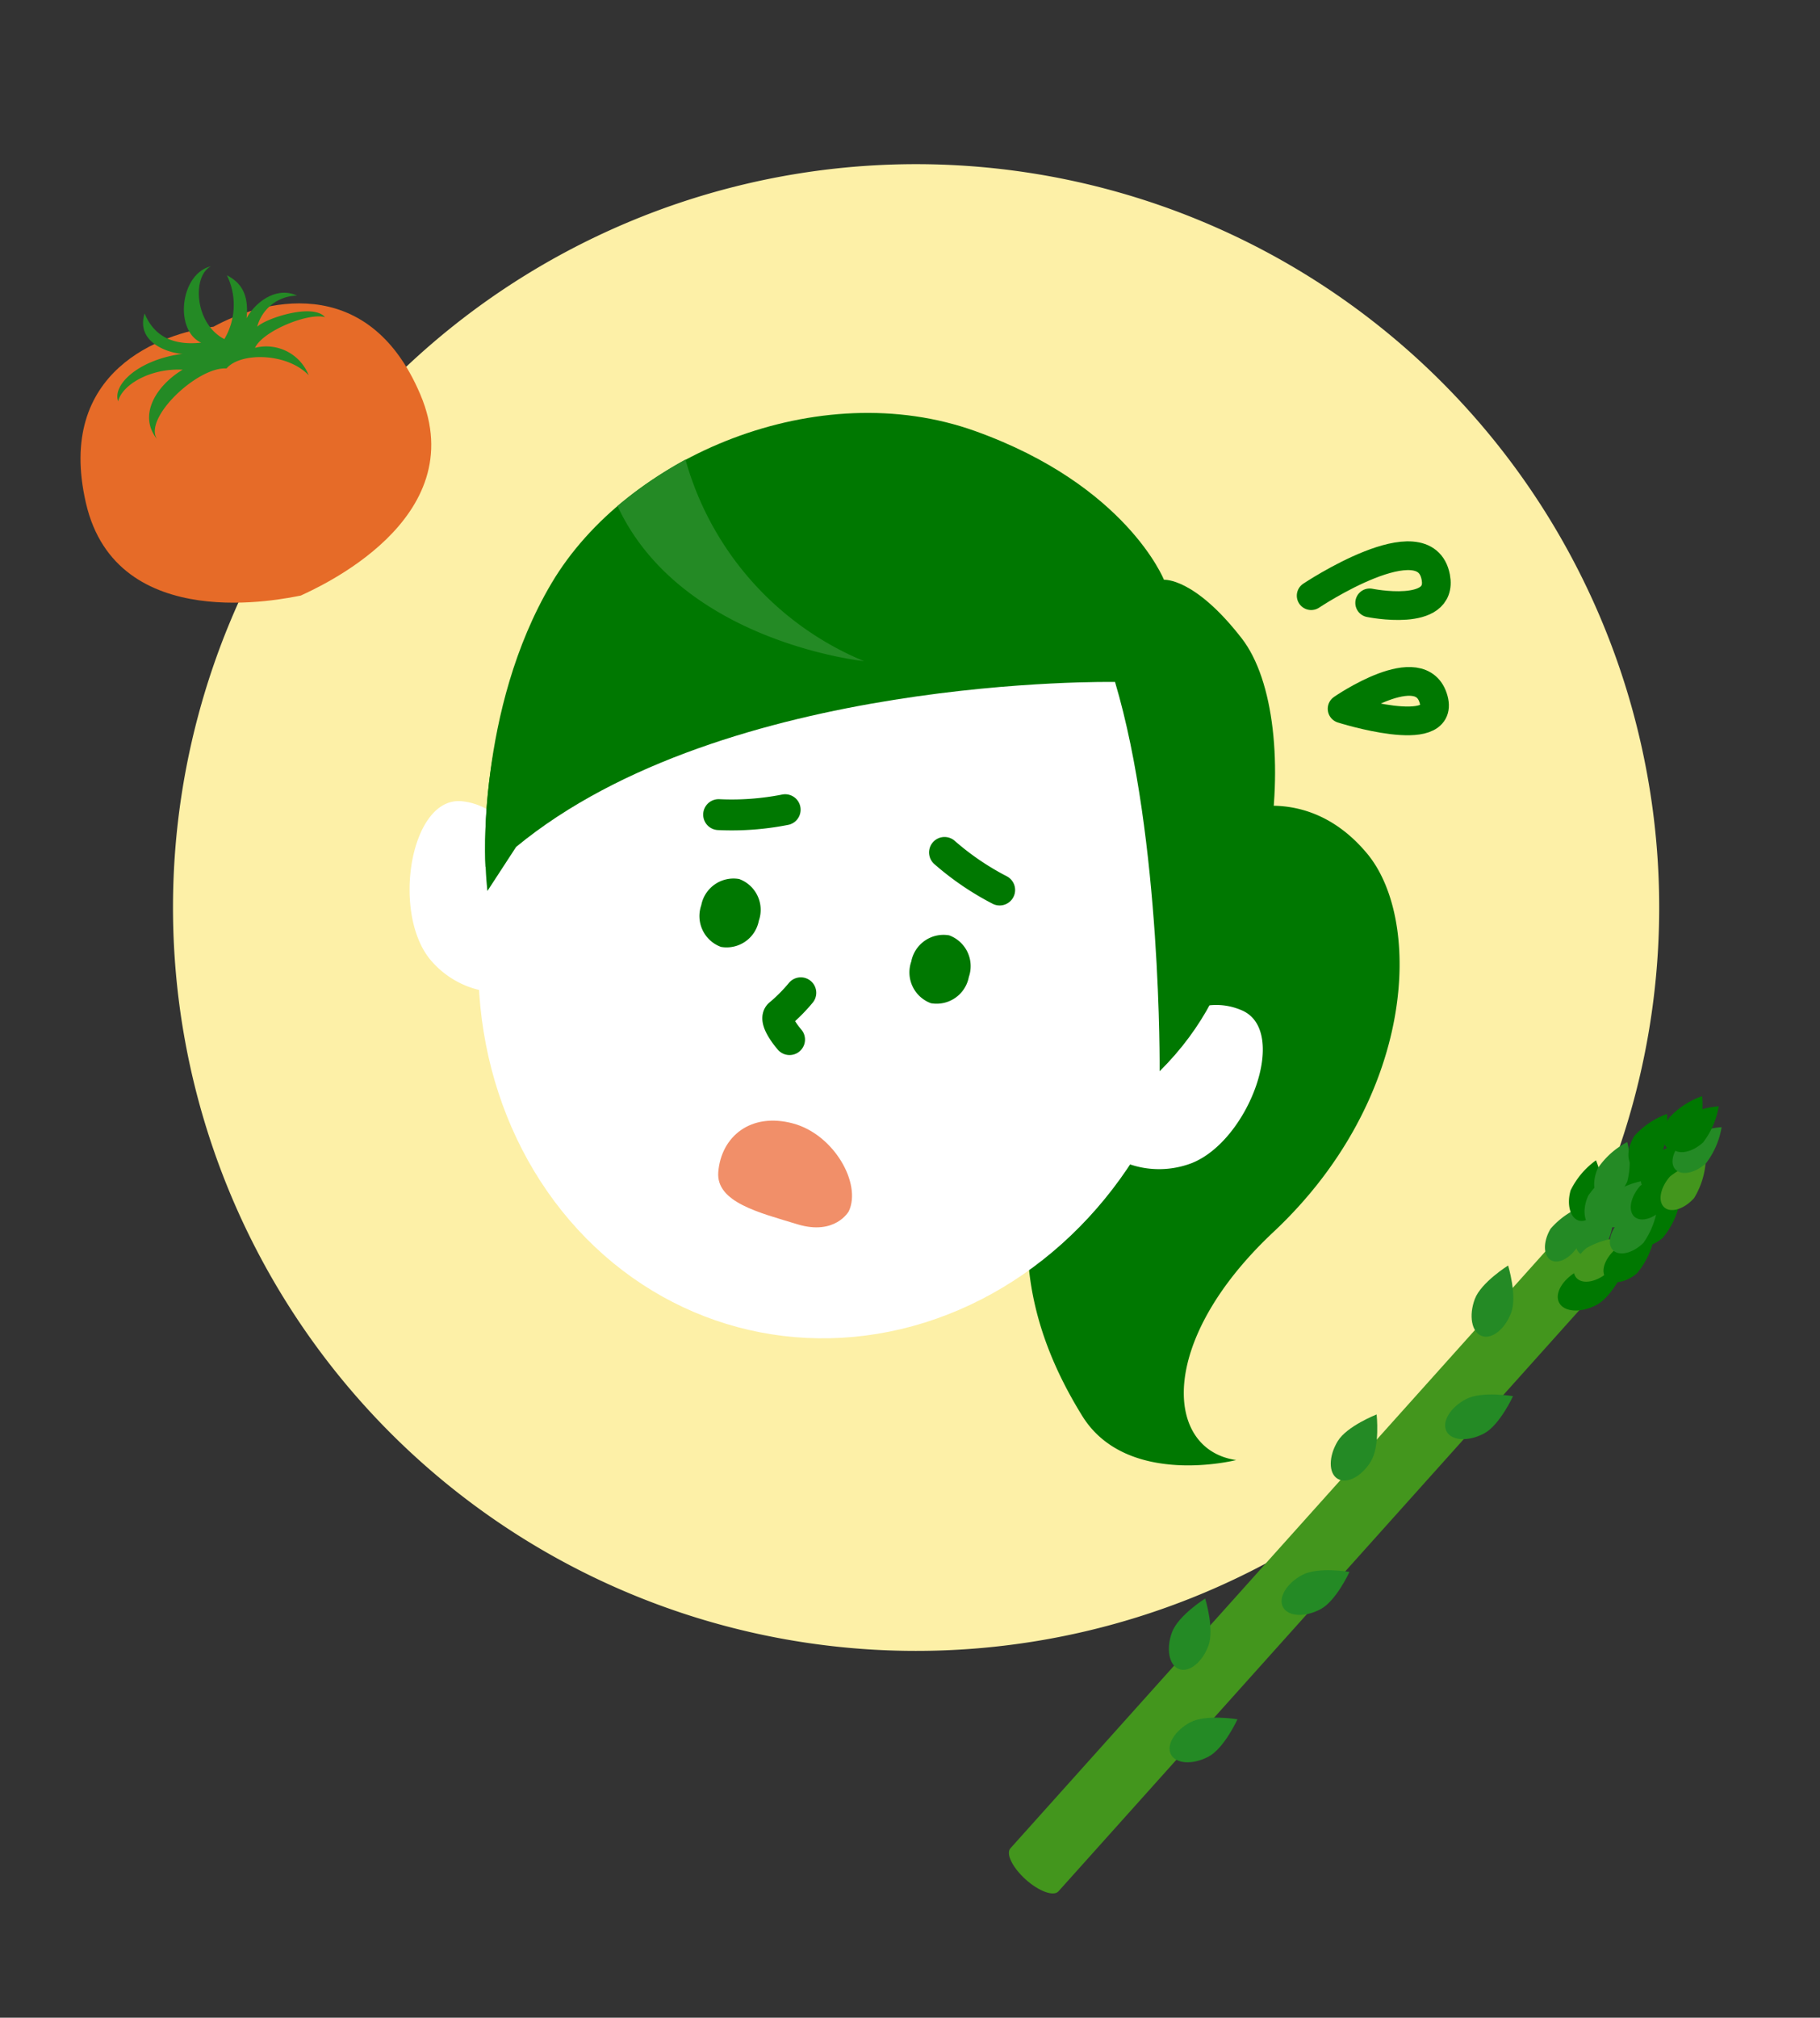 <svg xmlns="http://www.w3.org/2000/svg" width="134.722" height="149.305" viewBox="0 0 134.722 149.305">
  <rect x="0" y="0" width="134.722" height="149.305" fill="#333333" stroke="none"/>
  <g id="グループ_4835" data-name="グループ 4835" transform="translate(-559.687 -6452.348)">
    <g id="グループ_4263" data-name="グループ 4263" transform="matrix(0.966, 0.259, -0.259, 0.966, 65.262, 8993.126)">
      <g id="グループ_3526" data-name="グループ 3526" transform="translate(-152.524 -2589.539)">
        <path id="楕円形_60" data-name="楕円形 60" d="M55,0A55,55,0,1,1,0,55,55,55,0,0,1,55,0Z" fill="#fdf0a7"/>
        <g id="グループ_3525" data-name="グループ 3525" transform="translate(18.048 19.744)">
          <path id="パス_1807" data-name="パス 1807" d="M-51.113-2533.02s4.4-3,9.711.745,8.154,16.608.56,28.841c-6.241,10.053-3.615,17.65,1.705,17.013,0,0-7.286,4.093-11.857-.208-5.517-5.193-10.055-12.7-7.226-24.75A134.891,134.891,0,0,1-51.113-2533.02Z" transform="translate(109.559 2555.027)" fill="#007801" fill-rule="evenodd"/>
          <g id="グループ_3476" data-name="グループ 3476">
            <g id="グループ_3473" data-name="グループ 3473" transform="translate(0 36.306)">
              <g id="グループ_3471" data-name="グループ 3471">
                <path id="パス_1808" data-name="パス 1808" d="M-119.471-2509.609s-2.209-4.021-5.974-3.442-2.966,9.167.678,11.875a6.761,6.761,0,0,0,6.812.66Z" transform="translate(127.912 2513.108)" fill="#fff" fill-rule="evenodd"/>
              </g>
              <g id="グループ_3472" data-name="グループ 3472" transform="translate(54.741)">
                <path id="パス_1809" data-name="パス 1809" d="M-51.749-2509.609s2.209-4.021,5.975-3.442,2.966,9.167-.678,11.875a6.762,6.762,0,0,1-6.813.66Z" transform="translate(53.265 2513.108)" fill="#fff" fill-rule="evenodd"/>
              </g>
            </g>
            <g id="グループ_3474" data-name="グループ 3474" transform="translate(3.526)">
              <path id="パス_1810" data-name="パス 1810" d="M-121.249-2522.02s-3.657-11.032-.7-21.55,15.064-20,27.4-18.969c11.83.984,16.311,7.007,16.311,7.007s2.106-.773,6.673,2.688c6.277,4.756,9.119,24.092,1.566,31.415Z" transform="translate(123.104 2562.616)" fill="#007801" fill-rule="evenodd"/>
              <ellipse id="楕円形_73" data-name="楕円形 73" cx="26.55" cy="29.116" rx="26.55" ry="29.116" transform="translate(2.153 10.431)" fill="#fff"/>
              <path id="パス_1811" data-name="パス 1811" d="M-120.578-2518.62s-7.121-17.431,3.74-27.859c11.546-11.085,23.54-10.878,32.747-8.25s24.228,20.33,15.022,36.107c0,0-4.3-16.659-10.647-26.966,0,0-28.027,6.958-39.655,23.269Z" transform="translate(123.041 2560.911)" fill="#007801" fill-rule="evenodd"/>
              <path id="パス_1812" data-name="パス 1812" d="M-89.926-2485.382c-.469-2.581,1.165-4.9,4.415-4.9,3.134,0,6.071,2.986,5.668,5.207,0,0-.5,2.017-3.428,1.915S-89.522-2483.163-89.926-2485.382Z" transform="translate(114.277 2543.327)" fill="#f18f69" fill-rule="evenodd"/>
            </g>
            <g id="グループ_3475" data-name="グループ 3475" transform="translate(21.056 30.775)">
              <path id="パス_1813" data-name="パス 1813" d="M-94.117-2510.094a2.429,2.429,0,0,1-2.206,2.6,2.43,2.43,0,0,1-2.206-2.6,2.43,2.43,0,0,1,2.206-2.6A2.43,2.43,0,0,1-94.117-2510.094Z" transform="translate(99.023 2518.529)" fill="#007801" fill-rule="evenodd"/>
              <path id="パス_1814" data-name="パス 1814" d="M-72.174-2510.094a2.429,2.429,0,0,1-2.206,2.6,2.43,2.43,0,0,1-2.206-2.6,2.43,2.43,0,0,1,2.206-2.6A2.43,2.43,0,0,1-72.174-2510.094Z" transform="translate(93.171 2518.529)" fill="#007801" fill-rule="evenodd"/>
              <path id="パス_1815" data-name="パス 1815" d="M-76.192-2520.65a20.365,20.365,0,0,0,4.66,1.626" transform="translate(93.065 2520.65)" fill="none" stroke="#007801" stroke-linecap="round" stroke-linejoin="round" stroke-width="2.288"/>
              <path id="パス_1816" data-name="パス 1816" d="M-94.54-2520.65a20.365,20.365,0,0,1-4.66,1.626" transform="translate(99.2 2520.65)" fill="none" stroke="#007801" stroke-linecap="round" stroke-linejoin="round" stroke-width="2.288"/>
              <path id="パス_1817" data-name="パス 1817" d="M-86.963-2503.215a12.27,12.27,0,0,1-1.095,1.916c-.456.548,1.187,1.643,1.187,1.643" transform="translate(96.25 2516)" fill="none" stroke="#007801" stroke-linecap="round" stroke-linejoin="round" stroke-width="2.288"/>
            </g>
          </g>
          <path id="パス_1818" data-name="パス 1818" d="M-113.155-2552.17a22.761,22.761,0,0,0,16.628,10.986s-13.454,2.166-20.595-6.362A32.024,32.024,0,0,1-113.155-2552.17Z" transform="translate(125.035 2559.83)" fill="#248a25"/>
        </g>
      </g>
      <path id="パス_1833" data-name="パス 1833" d="M-47.159-2557.008s6.677-7.607,8.554-3.707c1.331,2.765-4.234,3.1-4.234,3.1" transform="translate(-28.097 -7.39)" fill="none" stroke="#007801" stroke-linecap="round" stroke-linejoin="round" stroke-width="2.126"/>
      <path id="パス_1834" data-name="パス 1834" d="M-41.187-2546.253s4.61-5.445,6.369-2.41C-33.212-2545.892-41.187-2546.253-41.187-2546.253Z" transform="translate(-29.69 -10.655)" fill="none" stroke="#007801" stroke-linecap="round" stroke-linejoin="round" stroke-width="2.126"/>
    </g>
    <g id="グループ_4264" data-name="グループ 4264" transform="matrix(0.951, 0.309, -0.309, 0.951, 231.279, 6989.159)">
      <g id="グループ_3640" data-name="グループ 3640" transform="translate(259.828 -573.847)">
        <path id="パス_2155" data-name="パス 2155" d="M282.432-567.93c.1,1.09-.344,2.023-1,2.086s-1.276-.769-1.379-1.86a5.977,5.977,0,0,1,.939-2.755A5.969,5.969,0,0,1,282.432-567.93Z" transform="translate(-252.638 575.052)" fill="#007801"/>
        <path id="パス_2156" data-name="パス 2156" d="M264.229-506.227c-.216.487-1.368.45-2.573-.084s-2.009-1.361-1.792-1.849l25.26-57.058,4.365,1.933-25.26,57.058" transform="translate(-259.828 576.916)" fill="#43961d"/>
        <path id="パス_2157" data-name="パス 2157" d="M269.378-530.367c-.915.944-2.118,1.259-2.688.71s-.29-1.768.622-2.71,3.251-1.291,3.251-1.291S270.293-531.312,269.378-530.367Z" transform="translate(-257.493 588.142)" fill="#248a25"/>
        <path id="パス_2158" data-name="パス 2158" d="M272.707-539.91c-.915.944-2.118,1.261-2.688.709s-.29-1.766.624-2.709,3.25-1.289,3.25-1.289S273.622-540.855,272.707-539.91Z" transform="translate(-256.308 584.748)" fill="#248a25"/>
        <path id="パス_2159" data-name="パス 2159" d="M278.236-551.791c-.914.941-2.116,1.259-2.687.709s-.291-1.766.624-2.711,3.25-1.289,3.25-1.289S279.149-552.736,278.236-551.791Z" transform="translate(-254.342 580.521)" fill="#248a25"/>
        <path id="パス_2160" data-name="パス 2160" d="M281.915-560.369c-.914.941-2.118,1.259-2.688.709s-.29-1.765.624-2.71,3.251-1.289,3.251-1.289S282.83-561.315,281.915-560.369Z" transform="translate(-253.033 577.471)" fill="#007801"/>
        <path id="パス_2161" data-name="パス 2161" d="M272.808-548.4c-.3,1.281-1.171,2.17-1.945,1.989s-1.154-1.368-.853-2.645,2.13-2.775,2.13-2.775S273.109-549.679,272.808-548.4Z" transform="translate(-256.243 581.677)" fill="#248a25"/>
        <path id="パス_2162" data-name="パス 2162" d="M277.579-558.535c-.06,1.314-.748,2.349-1.543,2.314s-1.387-1.129-1.329-2.44,1.578-3.121,1.578-3.121S277.638-559.846,277.579-558.535Z" transform="translate(-254.537 578.138)" fill="#248a25"/>
        <path id="パス_2163" data-name="パス 2163" d="M279.81-563.267c-.243,1.068-.961,1.814-1.606,1.667s-.969-1.129-.727-2.2a5.971,5.971,0,0,1,1.754-2.324A5.982,5.982,0,0,1,279.81-563.267Z" transform="translate(-253.579 576.596)" fill="#248a25"/>
        <path id="パス_2164" data-name="パス 2164" d="M281.289-564.078c-.241,1.066-.961,1.813-1.606,1.666s-.969-1.131-.725-2.2a5.961,5.961,0,0,1,1.754-2.322A5.977,5.977,0,0,1,281.289-564.078Z" transform="translate(-253.053 576.307)" fill="#248a25"/>
        <path id="パス_2165" data-name="パス 2165" d="M281.786-562.312c-.579.923-1.5,1.392-2.065,1.041s-.542-1.388.039-2.314a5.968,5.968,0,0,1,2.423-1.612A5.967,5.967,0,0,1,281.786-562.312Z" transform="translate(-252.898 576.924)" fill="#43961d"/>
        <path id="パス_2166" data-name="パス 2166" d="M283.34-562.789c-.578.926-1.5,1.392-2.065,1.043s-.541-1.387.039-2.313a5.971,5.971,0,0,1,2.423-1.615A5.949,5.949,0,0,1,283.34-562.789Z" transform="translate(-252.345 576.754)" fill="#007801"/>
        <path id="パス_2167" data-name="パス 2167" d="M284.078-565.059c-.582.925-1.506,1.392-2.066,1.041s-.542-1.387.039-2.313a5.956,5.956,0,0,1,2.424-1.613A5.968,5.968,0,0,1,284.078-565.059Z" transform="translate(-252.083 575.947)" fill="#007801"/>
        <path id="パス_2168" data-name="パス 2168" d="M283.16-564.478c-.5.972-1.387,1.514-1.974,1.209s-.653-1.338-.152-2.309a5.96,5.96,0,0,1,2.282-1.807A5.973,5.973,0,0,1,283.16-564.478Z" transform="translate(-252.405 576.145)" fill="#248a25"/>
        <path id="パス_2169" data-name="パス 2169" d="M282.259-565.681c-.5.969-1.385,1.512-1.973,1.208s-.655-1.337-.152-2.31a5.952,5.952,0,0,1,2.282-1.806A5.966,5.966,0,0,1,282.259-565.681Z" transform="translate(-252.725 575.717)" fill="#248a25"/>
        <path id="パス_2170" data-name="パス 2170" d="M280.236-566.116c.043,1.091-.458,2-1.118,2.023s-1.23-.841-1.27-1.933a5.947,5.947,0,0,1,1.1-2.7A5.951,5.951,0,0,1,280.236-566.116Z" transform="translate(-253.419 575.669)" fill="#007801"/>
        <path id="パス_2171" data-name="パス 2171" d="M281.272-567.434c-.117,1.09-.743,1.911-1.4,1.844s-1.1-1.01-.977-2.1a5.96,5.96,0,0,1,1.471-2.512A5.959,5.959,0,0,1,281.272-567.434Z" transform="translate(-253.054 575.144)" fill="#248a25"/>
        <path id="パス_2172" data-name="パス 2172" d="M281.236-565.837c-.115,1.087-.742,1.913-1.4,1.842s-1.1-1.009-.979-2.1a5.95,5.95,0,0,1,1.472-2.511A5.972,5.972,0,0,1,281.236-565.837Z" transform="translate(-253.066 575.712)" fill="#248a25"/>
        <path id="パス_2173" data-name="パス 2173" d="M283.645-566.673c-.434,1-1.277,1.607-1.884,1.345s-.746-1.291-.31-2.3a5.944,5.944,0,0,1,2.151-1.959A5.969,5.969,0,0,1,283.645-566.673Z" transform="translate(-252.227 575.364)" fill="#007801"/>
        <path id="パス_2174" data-name="パス 2174" d="M282.589-569.47c-.26,1.064-.991,1.8-1.632,1.643s-.953-1.144-.693-2.208a5.957,5.957,0,0,1,1.791-2.294A5.943,5.943,0,0,1,282.589-569.47Z" transform="translate(-252.592 574.387)" fill="#007801"/>
        <path id="パス_2175" data-name="パス 2175" d="M283.7-568.282c-.435,1-1.278,1.607-1.884,1.342s-.747-1.288-.312-2.291a5.963,5.963,0,0,1,2.15-1.96A5.956,5.956,0,0,1,283.7-568.282Z" transform="translate(-252.208 574.792)" fill="#007801"/>
        <path id="パス_2176" data-name="パス 2176" d="M285.035-567.663c-.434,1-1.278,1.606-1.884,1.344s-.746-1.291-.31-2.3a5.957,5.957,0,0,1,2.15-1.959A5.953,5.953,0,0,1,285.035-567.663Z" transform="translate(-251.733 575.011)" fill="#43961d"/>
        <path id="パス_2177" data-name="パス 2177" d="M285.069-569.669c-.541.952-1.445,1.456-2.02,1.128s-.6-1.361-.058-2.311a5.945,5.945,0,0,1,2.352-1.714A5.966,5.966,0,0,1,285.069-569.669Z" transform="translate(-251.728 574.303)" fill="#248a25"/>
        <path id="パス_2178" data-name="パス 2178" d="M284.566-570.7c-.541.952-1.445,1.456-2.02,1.131s-.6-1.365-.058-2.313a5.958,5.958,0,0,1,2.353-1.716A5.96,5.96,0,0,1,284.566-570.7Z" transform="translate(-251.907 573.936)" fill="#007801"/>
        <path id="パス_2179" data-name="パス 2179" d="M284.085-570.98c-.274,1.059-1.014,1.783-1.655,1.619s-.935-1.159-.66-2.219a5.947,5.947,0,0,1,1.823-2.267A5.947,5.947,0,0,1,284.085-570.98Z" transform="translate(-252.06 573.847)" fill="#007801"/>
        <path id="パス_2180" data-name="パス 2180" d="M267.473-536.141c-.052,1.315-.736,2.352-1.529,2.322s-1.395-1.12-1.342-2.433,1.562-3.132,1.562-3.132S267.526-537.454,267.473-536.141Z" transform="translate(-258.131 586.105)" fill="#248a25"/>
      </g>
      <path id="パス_2181" data-name="パス 2181" d="M293.168-569.213a5.966,5.966,0,0,0,.274-2.9s-.277.118-.645.316a8.72,8.72,0,0,0-.034-1.714,9.153,9.153,0,0,0-1.09.575,9.246,9.246,0,0,0-.313-.914,5.947,5.947,0,0,0-1.823,2.267c-.024.1-.039.19-.056.285-.1-.293-.19-.493-.19-.493A5.957,5.957,0,0,0,287.5-569.5a2.948,2.948,0,0,0-.058,1.155c-.167-.336-.3-.563-.3-.563a6.167,6.167,0,0,0-1.456,2.444c-.187-.264-.331-.442-.331-.442a5.947,5.947,0,0,0-1.1,2.7,2.591,2.591,0,0,0,.51,1.521,4.084,4.084,0,0,0-1.04,1.636,2.512,2.512,0,0,0,.149,1.716l-1.467,3.316a10.849,10.849,0,0,0-.831-1.476s-1.521,1.808-1.578,3.121a2.777,2.777,0,0,0,.72,2.17l-4.41,9.962a10.554,10.554,0,0,0-.584-1.765s-1.83,1.5-2.13,2.775.081,2.463.853,2.645a.86.86,0,0,0,.236.016l-5.853,13.218a10.511,10.511,0,0,0-.971-1.777s-1.51,1.817-1.562,3.132a2.535,2.535,0,0,0,.916,2.3l-7.352,16.608c-.217.488.586,1.316,1.792,1.849s2.358.571,2.573.084l5.3-11.96a2.673,2.673,0,0,0,2.189-.954c.915-.945,1.185-3.29,1.185-3.29a10.939,10.939,0,0,0-1.682.422l4.173-9.423a3.643,3.643,0,0,0,.838-.645c.915-.945,1.185-3.289,1.185-3.289s-.123.019-.306.054l5.324-12.022a3.43,3.43,0,0,0,1.293-.851c.914-.945,1.186-3.292,1.186-3.292s-.3.046-.709.142l3.407-7.695a3.581,3.581,0,0,0,1.1-.784,4.889,4.889,0,0,0,.96-2.1,2.575,2.575,0,0,0,1.154-1.033,4.892,4.892,0,0,0,.422-2.41,3.049,3.049,0,0,0,.579-.667,4.845,4.845,0,0,0,.42-2.387,2.764,2.764,0,0,0,.887-1.152,5.292,5.292,0,0,0,.008-2.668C293.148-569.183,293.159-569.2,293.168-569.213Zm-5.1,6.636c.051-.016.1-.037.155-.058a2.133,2.133,0,0,0-.046.946l-.107.06A2.679,2.679,0,0,0,288.064-562.577Zm2.015-6.837c-.076.064-.146.129-.218.2a2.794,2.794,0,0,0,.005-.339A.817.817,0,0,0,290.079-569.414Z" transform="translate(0)" fill="none"/>
    </g>
    <g id="グループ_4268" data-name="グループ 4268" transform="matrix(0.951, -0.309, 0.309, 0.951, 440.52, 7094.342)">
      <path id="パス_2182" data-name="パス 2182" d="M319.3-524.985c-1.2-.159-13.891-1.357-13.014-11.417s9.261-10.217,13.014-9.5c3.752-.717,12.135-.558,13.013,9.5S320.5-525.144,319.3-524.985Z" fill="#e66b28"/>
      <path id="パス_2183" data-name="パス 2183" d="M319.264-542.668c1.358-.838,4.632.279,5.628,2.356a3.374,3.374,0,0,0-3.153-3.155c.919-1,4.551-1.277,5.628-.56-.518-1.275-4.152-1.274-4.989-.875a3.089,3.089,0,0,1,3.513-1.279c-1.237-1.157-3.113-.479-4.071.441.639-1.438.558-2.516-.4-3.474a4.966,4.966,0,0,1-1.637,4.43c-1.756-1.756-.837-5.189.72-5.428-2.317-.2-4.072,3.634-2.436,5.15-2.436-.519-3.194-1.877-3.313-3.353-1.4,1.995,1.117,3.513,1.755,3.712-3.232-.6-5.668.557-5.627,1.875.6-1.036,2.953-1.636,5.267-.757-2.113.477-4.229,2.114-3.391,4.31C312.238-541.071,317.267-543.465,319.264-542.668Z" fill="#248a25"/>
    </g>
  </g>
</svg>
